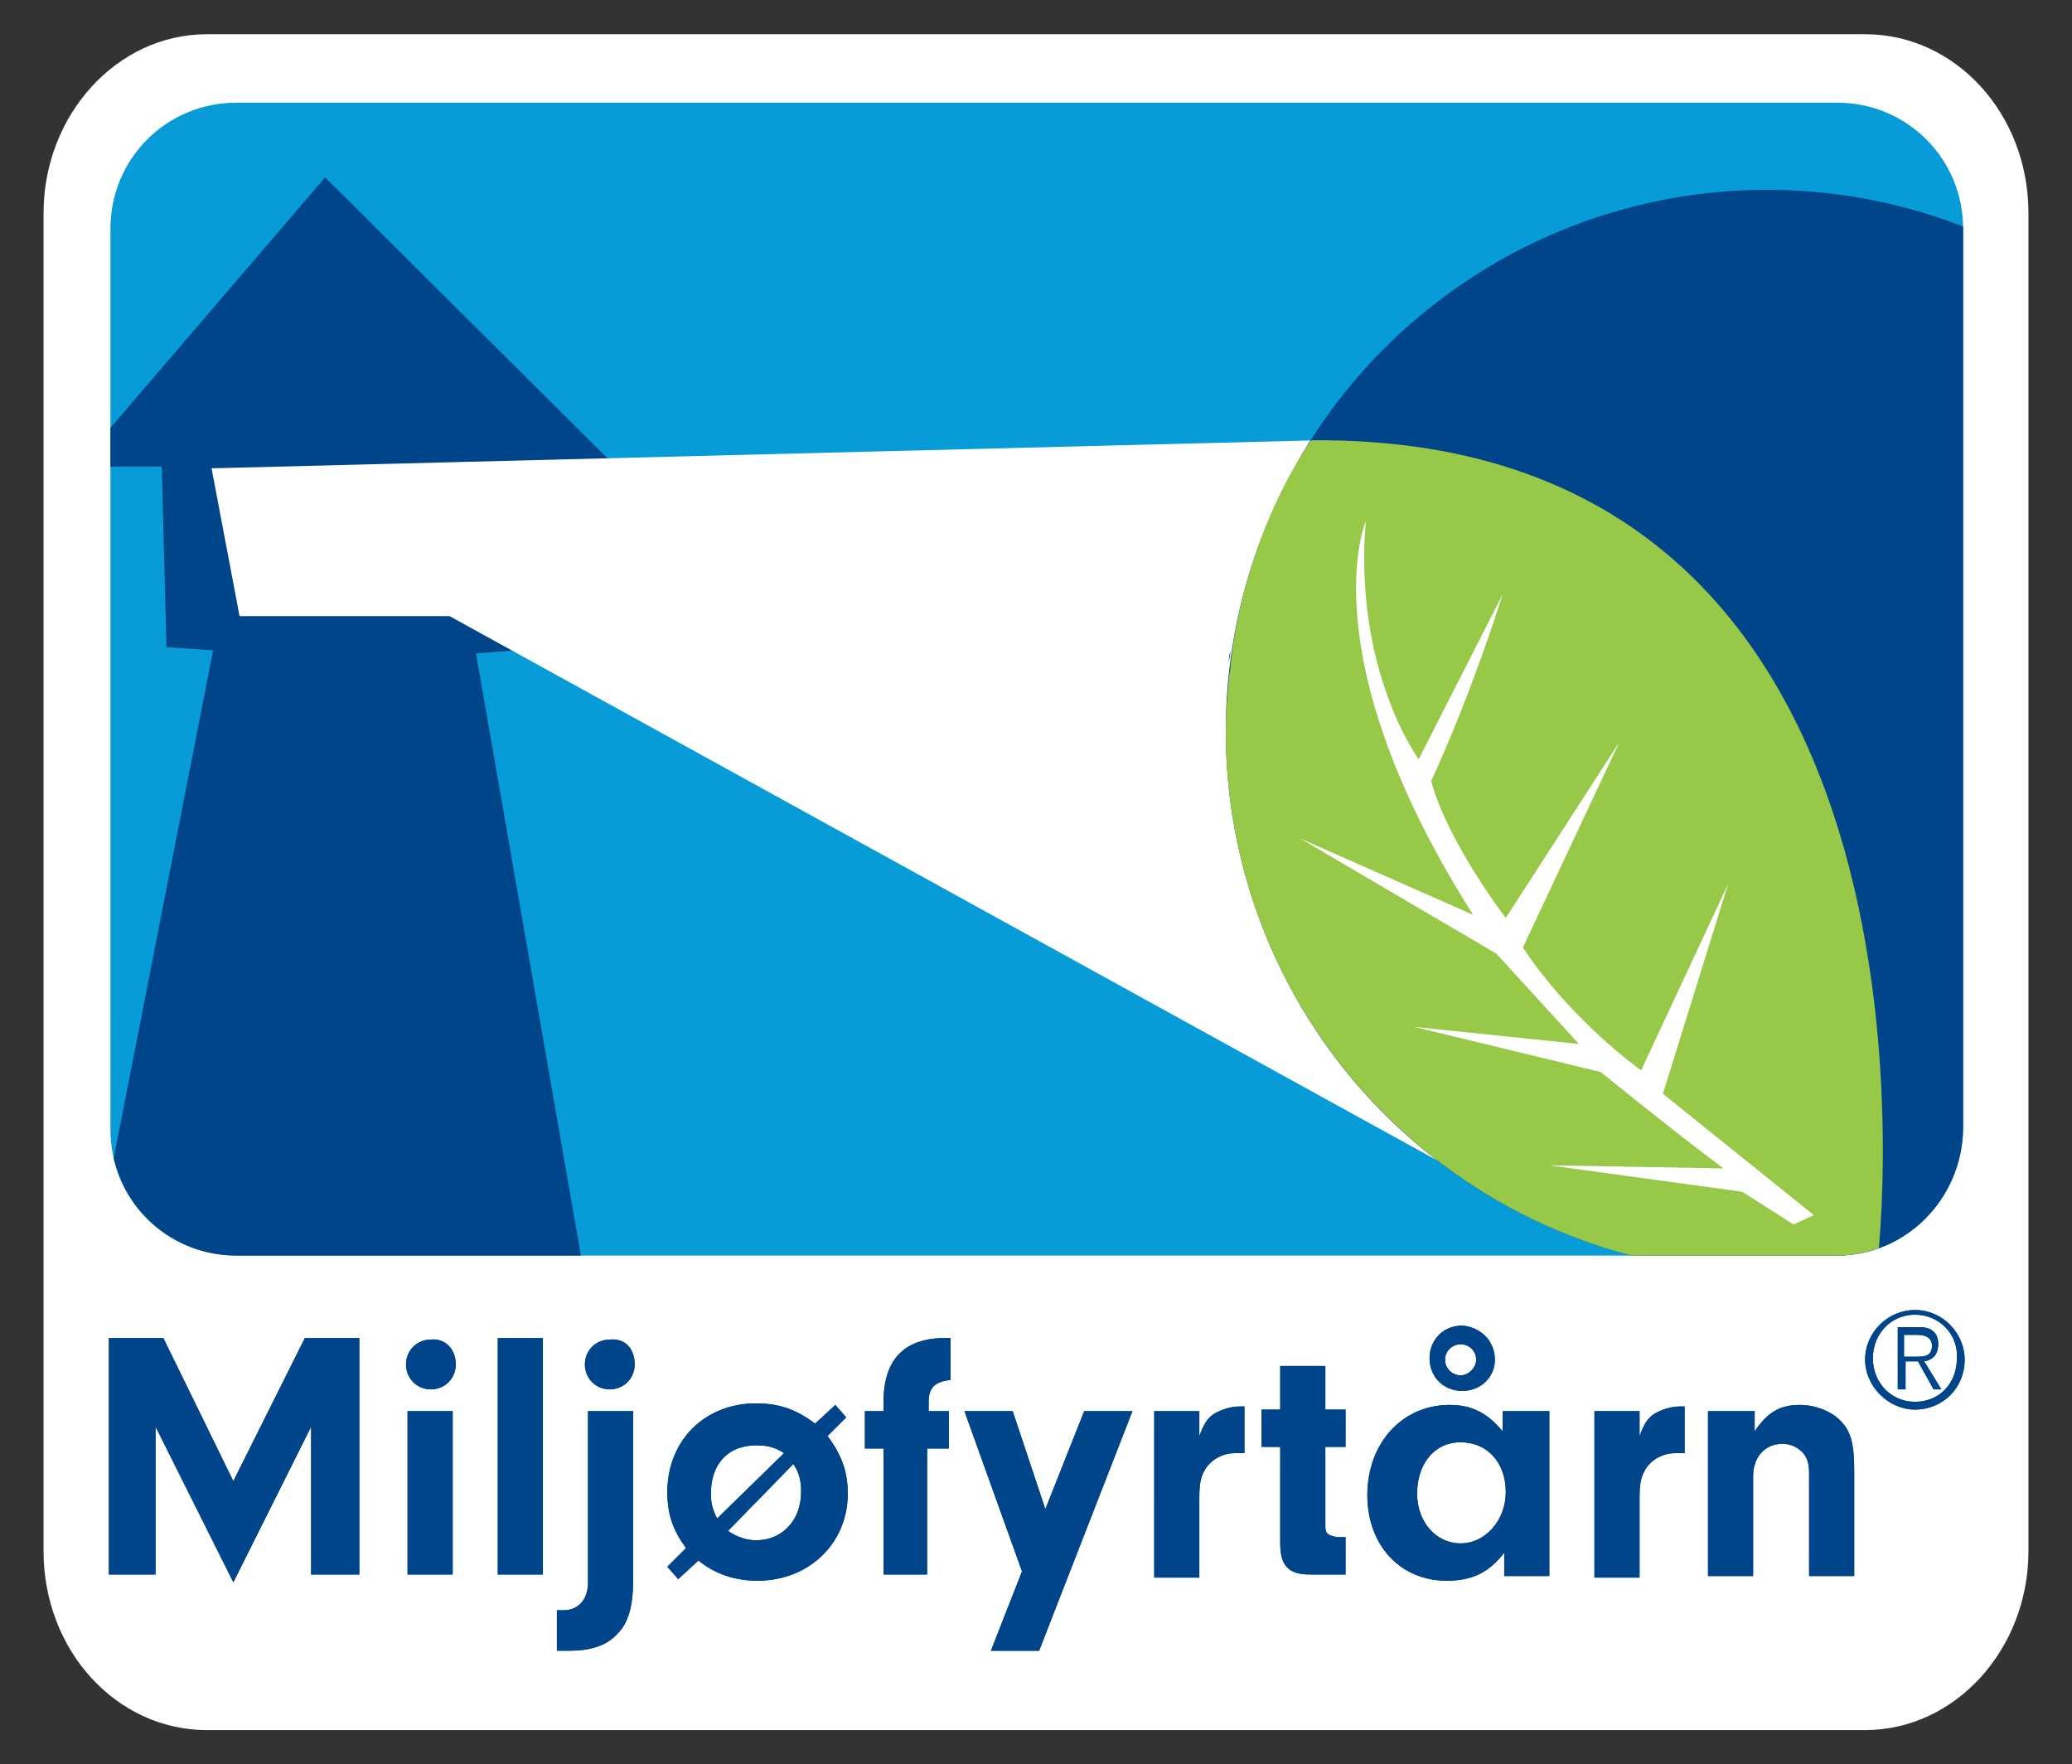 <?xml version="1.0" encoding="utf-8"?>
<!-- Generator: Adobe Illustrator 27.2.0, SVG Export Plug-In . SVG Version: 6.00 Build 0)  -->
<svg version="1.1" id="Layer_1" xmlns="http://www.w3.org/2000/svg" xmlns:xlink="http://www.w3.org/1999/xlink" x="0px" y="0px"
	 viewBox="0 0 133.2 113.4" style="enable-background:new 0 0 133.2 113.4;" xml:space="preserve">
<rect x="0" y="0" width="133.2" height="113.4" fill="#333333" stroke="none"/>
<style type="text/css">
	.st0{fill:#FFFFFF;}
	.st1{fill:#00448A;}
	.st2{clip-path:url(#SVGID_00000166651053574280333390000011640356738018732731_);}
	.st3{fill:#079CD8;}
	.st4{fill:#98C847;}
</style>
<g>
	<g>
		<g>
			<path class="st0" d="M130.4,99.7c0,6.3-4.7,11.5-10.5,11.5H13.3c-5.8,0-10.5-5.1-10.5-11.5v-86c0-6.3,4.7-11.5,10.5-11.5h106.6
				c5.8,0,10.5,5.1,10.5,11.5V99.7z"/>
		</g>
		<g>
			<g>
				<g>
					<g>
						<path class="st1" d="M119.9,87.4c0-1.8,1.5-3.2,3.2-3.2c1.8,0,3.2,1.5,3.2,3.2c0,1.8-1.4,3.2-3.2,3.2
							C121.4,90.6,119.9,89.1,119.9,87.4z M123.1,84.5c-1.5,0-2.7,1.2-2.7,2.8c0,1.6,1.2,2.8,2.7,2.8c1.6,0,2.7-1.2,2.7-2.8
							C125.9,85.8,124.7,84.5,123.1,84.5z M122.4,89.3H122v-4h1.4c0.7,0,1.2,0.3,1.2,1.1c0,0.6-0.3,1-0.9,1.1l1.1,1.8h-0.5l-1-1.8
							h-0.8V89.3z M122.4,87.2h0.9c0.5,0,0.9-0.1,0.9-0.7c0-0.5-0.4-0.7-0.9-0.7h-0.9V87.2z"/>
					</g>
				</g>
			</g>
			<g>
				<g>
					<path class="st1" d="M10.1,101.2H7V86h3.5l4.5,9.2l4.6-9.2h3.5v15.2h-3.1v-9.5l-5,10l-5-10V101.2z"/>
					<path class="st1" d="M29.3,87.7c0,0.9-0.7,1.6-1.6,1.6c-0.9,0-1.6-0.7-1.6-1.6c0-0.9,0.7-1.6,1.6-1.6
						C28.6,86,29.3,86.7,29.3,87.7z M29.1,101.2h-2.9V90.7h2.9V101.2z"/>
					<path class="st1" d="M32,101.2V86h2.9v15.2H32z"/>
					<path class="st1" d="M40.7,101.6c0,1.6-0.3,2.7-1,3.4c-0.7,0.8-1.8,1.1-3.1,1.1c-0.2,0-0.5,0-0.8,0v-2.6h0.4
						c1,0,1.6-0.7,1.6-1.8V90.7h2.9V101.6z M40.8,87.7c0,0.9-0.7,1.6-1.6,1.6c-0.9,0-1.6-0.7-1.6-1.6c0-0.9,0.7-1.6,1.6-1.6
						C40.2,86,40.8,86.7,40.8,87.7z"/>
					<path class="st1" d="M43.6,101.5l-0.7-0.8l1.2-1.2c-0.8-1.1-1.2-2.1-1.2-3.6c0-3.3,2.4-5.7,5.7-5.7c1.5,0,2.6,0.4,3.8,1.3
						l1.3-1.2l0.7,0.8l-1.2,1.2c0.9,1.2,1.3,2.3,1.3,3.7c0,3.2-2.5,5.6-5.8,5.6c-1.4,0-2.7-0.4-3.8-1.3L43.6,101.5z M50.4,93.4
						c-0.6-0.4-1.1-0.5-1.8-0.5c-1.8,0-2.9,1.2-2.9,3.1c0,0.6,0.1,1,0.4,1.6L50.4,93.4z M46.8,98.4c0.6,0.4,1.2,0.6,1.8,0.6
						c1.7,0,2.9-1.3,2.9-3.1c0-0.7-0.1-1.2-0.5-1.8L46.8,98.4z"/>
					<path class="st1" d="M59.7,101.2h-2.9v-8.1h-1.2v-2.4h1.2v-0.6c0-2.8,1.4-4.2,4.3-4.1v2.7c-1,0.1-1.4,0.5-1.4,1.4v0.6H61v2.4
						h-1.4V101.2z"/>
					<path class="st1" d="M69.7,90.7h3.1l-6,15.4h-3.1l2-5.1L62,90.7h3.1l2.1,6.3L69.7,90.7z"/>
					<path class="st1" d="M77.1,90.7v1.6c0.3-0.8,0.5-1.1,0.9-1.4c0.5-0.3,1.1-0.5,1.7-0.5c0.1,0,0.2,0,0.3,0v3c-0.2,0-0.5,0-0.6,0
						c-0.8,0-1.5,0.4-1.9,1c-0.3,0.5-0.4,0.9-0.4,1.9v5.1h-2.9V90.7H77.1z"/>
					<path class="st1" d="M85.2,98.1c0,0.5,0.2,0.6,0.8,0.7h0.5v2.4h-2.3c-1.4,0-1.9-0.6-1.9-2v-6.2h-1.2v-2.4h1.2v-2.8h2.9v2.8h1.3
						v2.4h-1.3V98.1z"/>
					<path class="st1" d="M96.7,90.7h2.9v10.6h-2.9v-1.5c-1,1.3-2.1,1.8-3.7,1.8c-3,0-5.1-2.3-5.1-5.5c0-3.3,2.2-5.8,5.3-5.8
						c1.4,0,2.4,0.5,3.4,1.7V90.7z M91.1,96c0,1.8,1.2,3.2,2.8,3.2c1.6,0,2.9-1.5,2.9-3.3c0-1.9-1.2-3.2-2.9-3.2
						C92.2,92.7,91.1,94.1,91.1,96z M96.1,87.4c0,1.1-0.9,2-2.1,2c-1.2,0-2.1-0.9-2.1-2.1c0-1.2,0.9-2.1,2.1-2.1
						C95.2,85.3,96.1,86.2,96.1,87.4z M92.9,87.4c0,0.6,0.5,1,1,1c0.5,0,1-0.5,1-1c0-0.6-0.5-1-1-1C93.4,86.4,92.9,86.8,92.9,87.4z"
						/>
					<path class="st1" d="M105.4,90.7v1.6c0.3-0.8,0.5-1.1,0.9-1.4c0.5-0.3,1.1-0.5,1.7-0.5c0.1,0,0.2,0,0.3,0v3c-0.2,0-0.5,0-0.6,0
						c-0.8,0-1.5,0.4-1.9,1c-0.3,0.5-0.4,0.9-0.4,1.9v5.1h-2.9V90.7H105.4z"/>
					<path class="st1" d="M112.8,90.7V92c0.8-1.2,1.6-1.7,2.9-1.7c1,0,2,0.4,2.6,1c0.7,0.7,0.9,1.5,0.9,3.3v6.7h-2.9v-6.6
						c0-0.6-0.1-0.9-0.3-1.2c-0.3-0.4-0.8-0.7-1.4-0.7c-1.1,0-1.9,0.8-1.9,2.1v6.4h-2.9V90.7H112.8z"/>
				</g>
			</g>
		</g>
		<g>
			<defs>
				<path id="SVGID_1_" d="M118.1,80.7H15.2c-4.5,0-8.1-3.6-8.1-8.1V14.7c0-4.5,3.6-8.1,8.1-8.1h102.9c4.5,0,8.1,3.6,8.1,8.1v57.9
					C126.1,77.1,122.5,80.7,118.1,80.7z"/>
			</defs>
			<clipPath id="SVGID_00000077303293305818014900000006182309237974867903_">
				<use xlink:href="#SVGID_1_"  style="overflow:visible;"/>
			</clipPath>
			<g style="clip-path:url(#SVGID_00000077303293305818014900000006182309237974867903_);">
				<rect x="0.4" y="0.6" class="st3" width="142.5" height="83.3"/>
				<path class="st1" d="M7.2,75c0,0-9.6,6.3-8.6,11.3c0.8,3.9,11.6,6.9,15,6.9c12.5-0.1,23.9-11.6,23.9-11.6L30.6,42l2.5-0.2
					l-0.3-12l6.7,0.1L20.9,11.4L5.3,29.6L7.1,30h3.3l0.3,11.6l3,0.2L7.2,75z"/>
				<path class="st0" d="M13.6,30.1l1.8,9.5h13.5l69.5,38.3c0,0-28.1-19.8-13.8-49.6L13.6,30.1z"/>
				<g>
					<circle class="st1" cx="113.6" cy="47" r="34.8"/>
					<g>
						<path class="st1" d="M79,42.6c0-0.2,0.1-0.5,0.1-0.7C79,42.1,79,42.3,79,42.6z"/>
						<path class="st4" d="M79.1,41.9c0-0.3,0.1-0.6,0.1-1C79.2,41.2,79.1,41.5,79.1,41.9z"/>
						<path class="st4" d="M84.3,28.3c0,0-3.9,5.2-5.1,13.6c0,0.3-0.1,0.6-0.1,1c0,0.2-0.1,0.5-0.1,0.7c-0.1,1.1-0.2,2.3-0.2,3.4
							c0,19.2,15.6,34.8,34.8,34.8c2.4,0,4.8-0.2,7.1-0.7C120.7,81.1,127.1,27.9,84.3,28.3z"/>
					</g>
					<path class="st0" d="M116.6,78.1l-9.7-7.8l4.2-13.5l-5.6,12c0,0-4.5-3.2-7.6-7.9l6.2-13.2L96.8,59c0,0-3.7-4.8-4.8-8.8
						c0,0,2.3-4.8,4.6-12l-5.4,10.6c0,0-4.2-5.7-3.4-15.3c0,0-3.7,8.6,6.9,25.3l-11.1-4.9l12.6,7.4l5.3,5.8l-10.6-1.1l12,2.9
						c0,0,4.8,3.9,7.9,6.2l-11.2-0.2l12.4,1.7l3.3,2.1L116.6,78.1z"/>
				</g>
			</g>
		</g>
	</g>
	<g>
		<g>
			<g>
				<g>
					<path class="st1" d="M119.9,87.4c0-1.8,1.5-3.2,3.2-3.2c1.8,0,3.2,1.5,3.2,3.2c0,1.8-1.4,3.2-3.2,3.2
						C121.4,90.6,119.9,89.1,119.9,87.4z M123.1,84.5c-1.5,0-2.7,1.2-2.7,2.8c0,1.6,1.2,2.8,2.7,2.8c1.6,0,2.7-1.2,2.7-2.8
						C125.9,85.8,124.7,84.5,123.1,84.5z M122.4,89.3H122v-4h1.4c0.7,0,1.2,0.3,1.2,1.1c0,0.6-0.3,1-0.9,1.1l1.1,1.8h-0.5l-1-1.8
						h-0.8V89.3z M122.4,87.2h0.9c0.5,0,0.9-0.1,0.9-0.7c0-0.5-0.4-0.7-0.9-0.7h-0.9V87.2z"/>
				</g>
			</g>
		</g>
		<g>
			<g>
				<path class="st1" d="M10.1,101.2H7V86h3.5l4.5,9.2l4.6-9.2h3.5v15.2h-3.1v-9.5l-5,10l-5-10V101.2z"/>
				<path class="st1" d="M29.3,87.7c0,0.9-0.7,1.6-1.6,1.6c-0.9,0-1.6-0.7-1.6-1.6c0-0.9,0.7-1.6,1.6-1.6
					C28.6,86,29.3,86.7,29.3,87.7z M29.1,101.2h-2.9V90.7h2.9V101.2z"/>
				<path class="st1" d="M32,101.2V86h2.9v15.2H32z"/>
				<path class="st1" d="M40.7,101.6c0,1.6-0.3,2.7-1,3.4c-0.7,0.8-1.8,1.1-3.1,1.1c-0.2,0-0.5,0-0.8,0v-2.6h0.4
					c1,0,1.6-0.7,1.6-1.8V90.7h2.9V101.6z M40.8,87.7c0,0.9-0.7,1.6-1.6,1.6c-0.9,0-1.6-0.7-1.6-1.6c0-0.9,0.7-1.6,1.6-1.6
					C40.2,86,40.8,86.7,40.8,87.7z"/>
				<path class="st1" d="M43.6,101.5l-0.7-0.8l1.2-1.2c-0.8-1.1-1.2-2.1-1.2-3.6c0-3.3,2.4-5.7,5.7-5.7c1.5,0,2.6,0.4,3.8,1.3
					l1.3-1.2l0.7,0.8l-1.2,1.2c0.9,1.2,1.3,2.3,1.3,3.7c0,3.2-2.5,5.6-5.8,5.6c-1.4,0-2.7-0.4-3.8-1.3L43.6,101.5z M50.4,93.4
					c-0.6-0.4-1.1-0.5-1.8-0.5c-1.8,0-2.9,1.2-2.9,3.1c0,0.6,0.1,1,0.4,1.6L50.4,93.4z M46.8,98.4c0.6,0.4,1.2,0.6,1.8,0.6
					c1.7,0,2.9-1.3,2.9-3.1c0-0.7-0.1-1.2-0.5-1.8L46.8,98.4z"/>
				<path class="st1" d="M59.7,101.2h-2.9v-8.1h-1.2v-2.4h1.2v-0.6c0-2.8,1.4-4.2,4.3-4.1v2.7c-1,0.1-1.4,0.5-1.4,1.4v0.6H61v2.4
					h-1.4V101.2z"/>
				<path class="st1" d="M69.7,90.7h3.1l-6,15.4h-3.1l2-5.1L62,90.7h3.1l2.1,6.3L69.7,90.7z"/>
				<path class="st1" d="M77.1,90.7v1.6c0.3-0.8,0.5-1.1,0.9-1.4c0.5-0.3,1.1-0.5,1.7-0.5c0.1,0,0.2,0,0.3,0v3c-0.2,0-0.5,0-0.6,0
					c-0.8,0-1.5,0.4-1.9,1c-0.3,0.5-0.4,0.9-0.4,1.9v5.1h-2.9V90.7H77.1z"/>
				<path class="st1" d="M85.2,98.1c0,0.5,0.2,0.6,0.8,0.7h0.5v2.4h-2.3c-1.4,0-1.9-0.6-1.9-2v-6.2h-1.2v-2.4h1.2v-2.8h2.9v2.8h1.3
					v2.4h-1.3V98.1z"/>
				<path class="st1" d="M96.7,90.7h2.9v10.6h-2.9v-1.5c-1,1.3-2.1,1.8-3.7,1.8c-3,0-5.1-2.3-5.1-5.5c0-3.3,2.2-5.8,5.3-5.8
					c1.4,0,2.4,0.5,3.4,1.7V90.7z M91.1,96c0,1.8,1.2,3.2,2.8,3.2c1.6,0,2.9-1.5,2.9-3.3c0-1.9-1.2-3.2-2.9-3.2
					C92.2,92.7,91.1,94.1,91.1,96z M96.1,87.4c0,1.1-0.9,2-2.1,2c-1.2,0-2.1-0.9-2.1-2.1c0-1.2,0.9-2.1,2.1-2.1
					C95.2,85.3,96.1,86.2,96.1,87.4z M92.9,87.4c0,0.6,0.5,1,1,1c0.5,0,1-0.5,1-1c0-0.6-0.5-1-1-1C93.4,86.4,92.9,86.8,92.9,87.4z"
					/>
				<path class="st1" d="M105.4,90.7v1.6c0.3-0.8,0.5-1.1,0.9-1.4c0.5-0.3,1.1-0.5,1.7-0.5c0.1,0,0.2,0,0.3,0v3c-0.2,0-0.5,0-0.6,0
					c-0.8,0-1.5,0.4-1.9,1c-0.3,0.5-0.4,0.9-0.4,1.9v5.1h-2.9V90.7H105.4z"/>
				<path class="st1" d="M112.8,90.7V92c0.8-1.2,1.6-1.7,2.9-1.7c1,0,2,0.4,2.6,1c0.7,0.7,0.9,1.5,0.9,3.3v6.7h-2.9v-6.6
					c0-0.6-0.1-0.9-0.3-1.2c-0.3-0.4-0.8-0.7-1.4-0.7c-1.1,0-1.9,0.8-1.9,2.1v6.4h-2.9V90.7H112.8z"/>
			</g>
		</g>
	</g>
</g>
</svg>
